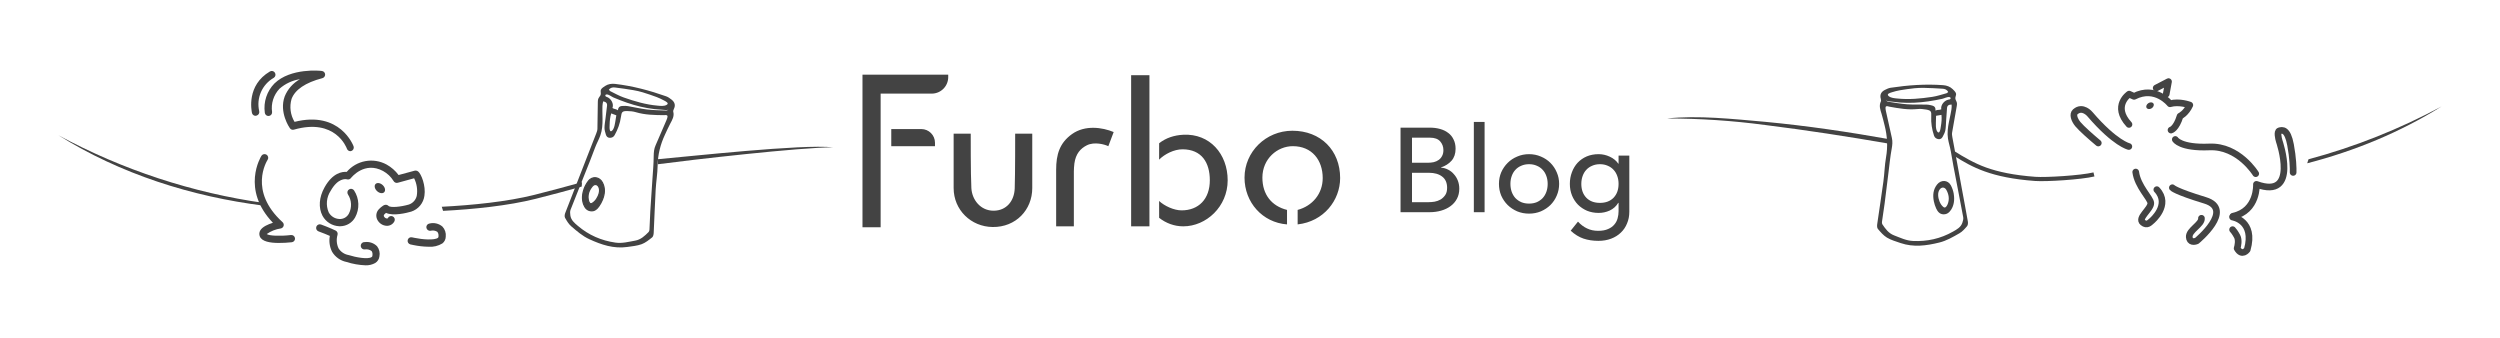 <svg width="600" height="81" viewBox="0 0 600 81" fill="none" xmlns="http://www.w3.org/2000/svg">
<g clip-path="url(#clip0_7650_10983)">
<path d="M14.005 32.457C29.44 40.797 46.183 46.283 63.431 48.721V49.38C45.908 47.174 28.891 41.759 14.005 32.457Z" fill="#434343"/>
<path d="M128.331 46.745C132.245 45.76 136.092 44.722 139.679 43.722L139.611 44.779C136.114 45.752 132.376 46.758 128.575 47.715C121.936 49.387 113.632 50.227 106.333 50.608L106.026 49.623C113.337 49.251 121.691 48.417 128.331 46.745Z" fill="#434343"/>
<path d="M199.965 35.357C192.082 35.351 165.728 38.37 157.915 39.414V38.208C165.695 37.528 192.385 34.557 199.965 35.357Z" fill="#434343"/>
<path fill-rule="evenodd" clip-rule="evenodd" d="M84.091 36.286C83.909 36.285 83.731 36.227 83.583 36.122C83.434 36.016 83.322 35.868 83.261 35.696C83.151 35.386 80.481 28.296 70.571 31.106C70.39 31.169 70.193 31.17 70.012 31.108C69.831 31.047 69.676 30.926 69.571 30.766C69.461 30.616 66.941 26.956 68.321 23.156C69.032 21.393 70.328 19.928 71.991 19.006C70.168 19.284 68.464 20.078 67.081 21.296C66.379 22.034 65.854 22.922 65.546 23.892C65.238 24.862 65.154 25.889 65.301 26.896C65.31 27.011 65.297 27.126 65.262 27.235C65.227 27.344 65.171 27.445 65.096 27.533C65.022 27.62 64.931 27.692 64.829 27.744C64.727 27.796 64.615 27.828 64.501 27.836C64.269 27.856 64.038 27.783 63.86 27.633C63.682 27.483 63.571 27.268 63.551 27.036C63.377 25.771 63.494 24.482 63.895 23.269C64.295 22.056 64.967 20.95 65.861 20.036C69.731 16.256 76.951 16.956 77.251 17.036C77.454 17.057 77.643 17.148 77.786 17.295C77.929 17.441 78.015 17.633 78.031 17.836C78.045 18.041 77.988 18.245 77.87 18.412C77.751 18.58 77.578 18.702 77.381 18.756C73.291 19.826 70.801 21.526 69.971 23.756C69.706 24.672 69.634 25.632 69.758 26.577C69.881 27.521 70.199 28.43 70.691 29.246C81.646 26.488 84.805 34.968 84.86 35.115L84.861 35.116C84.938 35.335 84.925 35.576 84.826 35.785C84.727 35.995 84.549 36.157 84.331 36.236C84.253 36.263 84.172 36.28 84.091 36.286ZM66.88 58.307C64.82 58.307 62.82 57.967 62.35 56.727C62.262 56.501 62.226 56.258 62.243 56.016C62.26 55.774 62.331 55.539 62.45 55.327C62.95 54.427 64.34 53.827 65.5 53.467C57.807 45.408 62.591 37.642 62.757 37.373L62.76 37.367C62.893 37.174 63.097 37.041 63.328 36.998C63.558 36.955 63.797 37.005 63.99 37.137C64.184 37.27 64.317 37.474 64.36 37.705C64.403 37.935 64.353 38.174 64.22 38.367C64.03 38.667 59.57 45.827 67.81 53.317C67.932 53.427 68.021 53.568 68.067 53.725C68.113 53.883 68.114 54.05 68.07 54.207C68.024 54.361 67.938 54.5 67.82 54.609C67.702 54.718 67.557 54.793 67.4 54.827C66.183 54.997 65.024 55.457 64.02 56.167C64.56 56.607 67.25 56.717 69.83 56.407C70.06 56.38 70.291 56.444 70.473 56.587C70.655 56.729 70.772 56.938 70.8 57.167C70.828 57.397 70.764 57.628 70.621 57.81C70.479 57.992 70.27 58.109 70.04 58.137C68.991 58.256 67.936 58.312 66.88 58.307ZM83.14 62.867C84.633 63.344 86.184 63.616 87.75 63.677C88.556 63.702 89.355 63.509 90.06 63.117C90.332 62.948 90.564 62.721 90.737 62.451C90.91 62.181 91.02 61.876 91.06 61.557C91.15 61.133 91.146 60.694 91.049 60.271C90.952 59.848 90.765 59.451 90.5 59.107C90.114 58.717 89.641 58.423 89.12 58.249C88.598 58.075 88.043 58.027 87.5 58.107C87.378 58.102 87.256 58.123 87.142 58.167C87.028 58.212 86.924 58.28 86.838 58.367C86.752 58.454 86.685 58.558 86.641 58.673C86.597 58.787 86.578 58.91 86.584 59.032C86.591 59.154 86.622 59.274 86.677 59.383C86.733 59.492 86.81 59.589 86.905 59.667C86.999 59.745 87.109 59.802 87.227 59.834C87.345 59.867 87.469 59.875 87.59 59.857C87.87 59.812 88.156 59.824 88.431 59.893C88.706 59.962 88.965 60.086 89.19 60.257C89.379 60.554 89.447 60.912 89.38 61.257C89.375 61.297 89.375 61.337 89.38 61.377C89.379 61.443 89.362 61.507 89.328 61.563C89.295 61.619 89.247 61.666 89.19 61.697C88.29 62.287 85.43 61.777 83.64 61.207C83.149 61.119 82.682 60.93 82.269 60.651C81.856 60.372 81.505 60.01 81.24 59.587C80.779 58.584 80.694 57.448 81 56.387C81.064 56.185 81.053 55.966 80.968 55.771C80.884 55.577 80.732 55.419 80.54 55.327C80.48 55.297 78.93 54.567 77.04 53.877C76.821 53.8 76.581 53.813 76.371 53.912C76.161 54.011 75.999 54.189 75.92 54.407C75.88 54.515 75.862 54.63 75.867 54.744C75.871 54.859 75.899 54.971 75.947 55.076C75.995 55.18 76.064 55.273 76.148 55.351C76.233 55.428 76.332 55.488 76.44 55.527C77.55 55.927 78.54 56.347 79.16 56.617C78.917 57.912 79.107 59.251 79.7 60.427C80.073 61.05 80.572 61.589 81.164 62.009C81.756 62.429 82.429 62.721 83.14 62.867ZM102.861 59.217C101.627 59.198 100.398 59.061 99.191 58.807C98.951 58.769 98.715 58.719 98.481 58.657C98.255 58.598 98.063 58.453 97.945 58.252C97.827 58.051 97.793 57.812 97.851 57.587C97.878 57.475 97.928 57.37 97.998 57.277C98.067 57.185 98.154 57.108 98.254 57.05C98.354 56.992 98.464 56.955 98.579 56.941C98.693 56.926 98.81 56.935 98.921 56.967L99.511 57.087C101.351 57.477 104.251 57.707 105.091 57.087C105.142 57.047 105.183 56.995 105.209 56.936C105.235 56.877 105.246 56.812 105.241 56.747V56.627C105.279 56.268 105.175 55.909 104.951 55.627C104.711 55.478 104.444 55.38 104.166 55.339C103.887 55.298 103.603 55.314 103.331 55.387C103.1 55.419 102.867 55.359 102.68 55.221C102.493 55.082 102.368 54.876 102.331 54.647C102.312 54.532 102.317 54.416 102.344 54.303C102.372 54.19 102.421 54.084 102.49 53.991C102.559 53.898 102.646 53.82 102.746 53.761C102.845 53.701 102.956 53.663 103.071 53.647C103.612 53.509 104.178 53.505 104.722 53.634C105.265 53.763 105.769 54.021 106.191 54.387C106.488 54.704 106.712 55.082 106.848 55.495C106.985 55.908 107.03 56.345 106.981 56.777C106.979 57.093 106.906 57.404 106.767 57.688C106.629 57.972 106.428 58.221 106.181 58.417C105.186 59.027 104.024 59.307 102.861 59.217ZM60.796 27.616C60.949 27.733 61.138 27.797 61.331 27.797C61.413 27.793 61.494 27.777 61.571 27.747C61.796 27.688 61.99 27.543 62.11 27.343C62.229 27.142 62.266 26.904 62.211 26.677C61.853 25.145 62 23.539 62.629 22.098C63.258 20.656 64.335 19.456 65.701 18.677C65.8 18.616 65.886 18.535 65.954 18.441C66.021 18.346 66.07 18.239 66.096 18.125C66.122 18.012 66.125 17.894 66.105 17.78C66.085 17.665 66.043 17.555 65.981 17.457C65.864 17.258 65.673 17.114 65.45 17.056C65.227 16.997 64.99 17.03 64.791 17.147C59.132 20.464 60.353 26.512 60.472 27.101C60.478 27.128 60.481 27.144 60.481 27.147C60.531 27.334 60.642 27.498 60.796 27.616ZM81.7 54.297H81.4C80.573 54.259 79.771 54.008 79.07 53.568C78.369 53.128 77.794 52.514 77.4 51.787C76.4 49.867 76.54 47.377 77.89 44.967C79.83 41.477 82.13 41.167 83.21 41.257C84.36 39.908 85.938 38.996 87.681 38.674C89.424 38.352 91.224 38.639 92.78 39.487C93.908 40.113 94.89 40.972 95.66 42.007C97.38 41.547 99.11 41.077 99.36 41.007C99.525 40.941 99.705 40.92 99.88 40.946C100.056 40.972 100.222 41.045 100.36 41.157C101.1 41.737 102.24 44.597 101.86 46.987C101.745 47.854 101.387 48.67 100.828 49.343C100.269 50.015 99.531 50.516 98.7 50.787C97.6 51.107 94.38 51.917 92.64 51.087C92.47 51.227 92.3 51.397 92.22 51.477C92.162 51.541 92.125 51.621 92.114 51.707C92.103 51.793 92.119 51.88 92.16 51.957C92.229 52.093 92.331 52.209 92.457 52.295C92.583 52.38 92.728 52.433 92.88 52.447C93 52.447 93.05 52.447 93.11 52.307C93.22 52.102 93.407 51.95 93.629 51.884C93.851 51.817 94.091 51.842 94.295 51.952C94.499 52.062 94.651 52.248 94.718 52.471C94.784 52.693 94.76 52.932 94.65 53.137C94.475 53.465 94.212 53.739 93.891 53.926C93.569 54.113 93.202 54.207 92.83 54.197C92.344 54.179 91.872 54.028 91.467 53.759C91.061 53.491 90.737 53.117 90.53 52.677C90.349 52.3 90.28 51.879 90.331 51.464C90.383 51.049 90.552 50.658 90.82 50.337C90.82 50.337 91.82 49.187 92.52 49.147C92.65 49.139 92.78 49.157 92.902 49.202C93.025 49.247 93.136 49.317 93.23 49.407C93.73 49.907 96.23 49.637 98.1 49.097C98.573 48.944 98.999 48.671 99.335 48.305C99.672 47.938 99.908 47.491 100.02 47.007C100.26 45.569 100.039 44.092 99.39 42.787C98.454 43.068 96.793 43.508 95.857 43.756C95.693 43.8 95.552 43.837 95.44 43.867C95.247 43.916 95.043 43.898 94.861 43.817C94.68 43.735 94.531 43.594 94.44 43.417C93.822 42.421 92.957 41.601 91.93 41.037C87.48 38.637 84.35 42.567 84.22 42.737C84.106 42.885 83.947 42.993 83.767 43.045C83.588 43.098 83.396 43.091 83.22 43.027C83.217 43.027 83.209 43.025 83.196 43.023C82.962 42.982 81.124 42.657 79.35 45.817C78.853 46.566 78.55 47.427 78.468 48.322C78.386 49.218 78.527 50.12 78.88 50.947C79.13 51.414 79.497 51.809 79.946 52.091C80.395 52.374 80.91 52.534 81.44 52.557C81.902 52.586 82.362 52.482 82.767 52.257C83.171 52.032 83.502 51.695 83.72 51.287C84.099 50.568 84.279 49.76 84.243 48.948C84.206 48.136 83.953 47.349 83.51 46.667C83.447 46.571 83.404 46.463 83.382 46.349C83.362 46.236 83.363 46.12 83.387 46.008C83.411 45.895 83.458 45.788 83.523 45.694C83.589 45.599 83.673 45.519 83.77 45.457C83.964 45.331 84.2 45.287 84.426 45.334C84.653 45.38 84.852 45.514 84.98 45.707C85.603 46.662 85.956 47.768 86 48.907C86.044 50.047 85.778 51.177 85.23 52.177C84.878 52.808 84.367 53.336 83.748 53.708C83.129 54.08 82.422 54.283 81.7 54.297ZM91.846 44.422C92.423 44.961 92.588 45.722 92.214 46.122C91.841 46.521 91.071 46.408 90.494 45.868C89.917 45.329 89.752 44.568 90.125 44.169C90.499 43.769 91.269 43.883 91.846 44.422Z" fill="#434343"/>
<path fill-rule="evenodd" clip-rule="evenodd" d="M140.199 45.321C140.458 44.619 140.837 43.965 141.273 43.412C142.227 42.22 143.885 42.48 144.578 43.834C145.29 45.216 145.12 46.581 144.574 47.934C144.345 48.495 144.046 49.033 143.695 49.523C143.23 50.163 142.639 50.696 141.761 50.571C140.906 50.452 140.431 49.893 140.116 49.117C139.631 47.924 139.748 46.557 140.208 45.328L140.199 45.321ZM141.705 48.895C141.808 48.929 141.922 48.916 142.059 48.848C142.544 48.595 142.94 48.169 143.233 47.708C143.735 46.925 144.181 45.698 143.7 44.811C143.352 44.161 142.639 44.072 142.126 44.694C141.371 45.612 140.962 46.682 141.173 47.89C141.236 48.251 141.388 48.792 141.705 48.895Z" fill="#434343"/>
<path d="M140.199 45.321L140.059 45.269L140.021 45.371L140.106 45.438L140.199 45.321ZM141.273 43.412L141.156 43.319L141.155 43.319L141.273 43.412ZM144.578 43.834L144.444 43.902L144.445 43.902L144.578 43.834ZM144.574 47.934L144.713 47.99L144.713 47.99L144.574 47.934ZM143.695 49.523L143.816 49.611L143.816 49.61L143.695 49.523ZM141.761 50.571L141.782 50.423L141.782 50.423L141.761 50.571ZM140.116 49.117L139.977 49.173L139.977 49.173L140.116 49.117ZM140.208 45.328L140.348 45.381L140.386 45.279L140.302 45.211L140.208 45.328ZM142.059 48.848L142.126 48.982L142.129 48.981L142.059 48.848ZM143.233 47.708L143.107 47.627L143.107 47.627L143.233 47.708ZM143.7 44.811L143.567 44.881L143.568 44.882L143.7 44.811ZM142.126 44.694L142.242 44.79L142.242 44.79L142.126 44.694ZM141.173 47.89L141.025 47.916L141.025 47.916L141.173 47.89ZM140.34 45.373C140.593 44.687 140.964 44.047 141.391 43.505L141.155 43.319C140.71 43.884 140.323 44.552 140.059 45.269L140.34 45.373ZM141.39 43.506C141.835 42.95 142.436 42.739 143.003 42.817C143.571 42.895 144.119 43.266 144.444 43.902L144.712 43.765C144.344 43.048 143.716 42.612 143.044 42.52C142.369 42.427 141.665 42.683 141.156 43.319L141.39 43.506ZM144.445 43.902C145.129 45.232 144.971 46.548 144.435 47.878L144.713 47.99C145.268 46.614 145.45 45.2 144.711 43.765L144.445 43.902ZM144.435 47.877C144.211 48.427 143.917 48.955 143.573 49.436L143.816 49.61C144.174 49.111 144.48 48.562 144.713 47.99L144.435 47.877ZM143.573 49.435C143.117 50.064 142.573 50.535 141.782 50.423L141.74 50.72C142.705 50.856 143.343 50.263 143.816 49.611L143.573 49.435ZM141.782 50.423C141 50.313 140.559 49.809 140.255 49.06L139.977 49.173C140.303 49.976 140.812 50.59 141.74 50.72L141.782 50.423ZM140.255 49.06C139.789 47.912 139.897 46.586 140.348 45.381L140.067 45.275C139.598 46.528 139.474 47.935 139.977 49.173L140.255 49.06ZM140.302 45.211L140.293 45.204L140.106 45.438L140.114 45.445L140.302 45.211ZM141.657 49.037C141.809 49.087 141.965 49.063 142.126 48.982L141.992 48.714C141.879 48.77 141.807 48.771 141.752 48.752L141.657 49.037ZM142.129 48.981C142.643 48.712 143.057 48.264 143.36 47.788L143.107 47.627C142.823 48.074 142.444 48.478 141.99 48.715L142.129 48.981ZM143.359 47.789C143.618 47.386 143.863 46.867 143.982 46.331C144.1 45.796 144.095 45.226 143.832 44.739L143.568 44.882C143.785 45.282 143.798 45.77 143.689 46.266C143.579 46.761 143.351 47.247 143.107 47.627L143.359 47.789ZM143.832 44.74C143.639 44.38 143.334 44.157 142.988 44.126C142.642 44.095 142.291 44.259 142.011 44.599L142.242 44.79C142.474 44.508 142.736 44.404 142.961 44.425C143.187 44.445 143.413 44.592 143.567 44.881L143.832 44.74ZM142.011 44.599C141.235 45.541 140.805 46.654 141.025 47.916L141.321 47.865C141.119 46.71 141.508 45.683 142.242 44.79L142.011 44.599ZM141.025 47.916C141.058 48.102 141.114 48.341 141.206 48.55C141.295 48.751 141.436 48.965 141.659 49.037L141.751 48.752C141.657 48.721 141.563 48.614 141.481 48.428C141.402 48.251 141.351 48.039 141.321 47.865L141.025 47.916Z" fill="#434343"/>
<path d="M336.129 30.636H343.179C344.058 30.636 344.87 30.741 345.615 30.951C346.379 31.161 347.029 31.476 347.564 31.897C348.118 32.298 348.548 32.824 348.853 33.473C349.178 34.104 349.341 34.849 349.341 35.709C349.341 36.874 349.016 37.829 348.366 38.575C347.717 39.301 346.876 39.836 345.844 40.179V40.237C346.456 40.275 347.029 40.437 347.564 40.724C348.099 40.992 348.557 41.355 348.939 41.813C349.341 42.252 349.656 42.768 349.885 43.361C350.114 43.953 350.229 44.593 350.229 45.281C350.229 46.198 350.038 47.01 349.656 47.717C349.293 48.405 348.787 48.988 348.137 49.465C347.487 49.943 346.733 50.306 345.873 50.554C345.013 50.803 344.086 50.927 343.093 50.927H336.129V30.636ZM338.88 39.062H342.634C343.15 39.062 343.637 39.014 344.096 38.918C344.555 38.804 344.956 38.622 345.3 38.374C345.644 38.126 345.911 37.81 346.102 37.428C346.312 37.046 346.417 36.578 346.417 36.024C346.417 35.221 346.159 34.524 345.644 33.932C345.128 33.339 344.316 33.043 343.207 33.043H338.88V39.062ZM338.88 48.52H342.921C343.341 48.52 343.8 48.481 344.297 48.405C344.812 48.309 345.29 48.137 345.73 47.889C346.169 47.621 346.542 47.268 346.847 46.828C347.153 46.389 347.306 45.806 347.306 45.08C347.306 43.877 346.914 42.979 346.131 42.386C345.347 41.775 344.287 41.469 342.95 41.469H338.88V48.52ZM353.722 29.26H356.302V50.927H353.722V29.26ZM362.499 44.135C362.499 44.822 362.604 45.462 362.814 46.055C363.024 46.628 363.32 47.125 363.703 47.545C364.085 47.946 364.553 48.271 365.107 48.52C365.661 48.749 366.282 48.863 366.97 48.863C367.658 48.863 368.279 48.749 368.833 48.52C369.387 48.271 369.855 47.946 370.237 47.545C370.619 47.125 370.915 46.628 371.125 46.055C371.336 45.462 371.441 44.822 371.441 44.135C371.441 43.447 371.336 42.816 371.125 42.243C370.915 41.651 370.619 41.154 370.237 40.753C369.855 40.332 369.387 40.008 368.833 39.778C368.279 39.53 367.658 39.406 366.97 39.406C366.282 39.406 365.661 39.53 365.107 39.778C364.553 40.008 364.085 40.332 363.703 40.753C363.32 41.154 363.024 41.651 362.814 42.243C362.604 42.816 362.499 43.447 362.499 44.135ZM359.748 44.135C359.748 43.141 359.929 42.214 360.292 41.355C360.674 40.495 361.19 39.74 361.84 39.09C362.489 38.441 363.254 37.934 364.132 37.571C365.011 37.189 365.957 36.998 366.97 36.998C367.982 36.998 368.928 37.189 369.807 37.571C370.686 37.934 371.45 38.441 372.1 39.09C372.75 39.74 373.256 40.495 373.619 41.355C374.001 42.214 374.192 43.141 374.192 44.135C374.192 45.128 374.001 46.064 373.619 46.943C373.256 47.803 372.75 48.558 372.1 49.207C371.45 49.838 370.686 50.344 369.807 50.726C368.928 51.089 367.982 51.271 366.97 51.271C365.957 51.271 365.011 51.089 364.132 50.726C363.254 50.344 362.489 49.838 361.84 49.207C361.19 48.558 360.674 47.803 360.292 46.943C359.929 46.064 359.748 45.128 359.748 44.135ZM391.037 50.812C391.037 51.844 390.855 52.78 390.492 53.621C390.148 54.481 389.652 55.216 389.002 55.828C388.352 56.458 387.569 56.945 386.652 57.289C385.735 57.633 384.722 57.805 383.614 57.805C382.315 57.805 381.121 57.624 380.031 57.261C378.962 56.898 377.939 56.267 376.965 55.369L378.713 53.191C379.382 53.917 380.108 54.462 380.891 54.825C381.675 55.207 382.563 55.398 383.557 55.398C384.512 55.398 385.305 55.255 385.935 54.968C386.566 54.7 387.063 54.347 387.426 53.907C387.808 53.468 388.075 52.962 388.228 52.389C388.381 51.834 388.457 51.271 388.457 50.698V48.691H388.371C387.875 49.513 387.196 50.124 386.337 50.526C385.496 50.908 384.608 51.099 383.671 51.099C382.678 51.099 381.751 50.927 380.891 50.583C380.051 50.22 379.325 49.733 378.713 49.121C378.102 48.491 377.624 47.755 377.28 46.914C376.936 46.055 376.764 45.128 376.764 44.135C376.764 43.141 376.927 42.214 377.251 41.355C377.576 40.476 378.035 39.711 378.627 39.062C379.239 38.412 379.965 37.906 380.805 37.543C381.665 37.18 382.62 36.998 383.671 36.998C384.588 36.998 385.477 37.199 386.337 37.6C387.216 38.001 387.903 38.565 388.4 39.291H388.457V37.342H391.037V50.812ZM383.987 39.406C383.299 39.406 382.678 39.53 382.124 39.778C381.57 40.008 381.101 40.332 380.719 40.753C380.337 41.154 380.041 41.651 379.831 42.243C379.621 42.816 379.516 43.447 379.516 44.135C379.516 45.51 379.917 46.618 380.719 47.459C381.522 48.281 382.611 48.691 383.987 48.691C385.362 48.691 386.451 48.281 387.254 47.459C388.056 46.618 388.457 45.51 388.457 44.135C388.457 43.447 388.352 42.816 388.142 42.243C387.932 41.651 387.636 41.154 387.254 40.753C386.872 40.332 386.404 40.008 385.849 39.778C385.295 39.53 384.674 39.406 383.987 39.406Z" fill="#434343"/>
<path fill-rule="evenodd" clip-rule="evenodd" d="M227.572 17.927H206.995V54.538H211.354V22.468H223.616C225.801 22.468 227.572 20.697 227.572 18.512V17.927ZM271.472 54.32H275.866V18.042H271.472V54.32ZM278.183 48.233C279.463 49.427 281.733 50.488 283.594 50.488C287.653 50.488 290.358 47.783 290.358 43.273C290.358 38.99 288.383 35.854 283.819 35.833C281.79 35.824 279.536 36.96 278.183 38.313L278.193 34.383C279.826 33.097 281.79 32.452 283.988 32.339C290.35 32.013 294.641 36.96 294.641 43.273C294.641 49.586 289.498 54.32 283.988 54.32C281.827 54.32 279.826 53.563 278.193 52.277L278.183 48.233ZM321.634 42.73C321.634 48.061 317.694 53.161 311.435 53.857V50.379C314.961 49.433 317.451 46.518 317.451 42.732C317.451 38.474 314.912 35.081 310.275 35.081C306.567 35.081 302.974 38.093 302.974 42.631C302.974 46.672 305.176 49.453 308.886 50.379V53.857C302.967 53.408 298.686 48.551 298.686 42.631C298.686 36.415 303.823 31.381 310.16 31.377C316.998 31.372 321.634 36.107 321.634 42.73ZM265.999 35.089L267.281 31.689C264.565 30.558 260.408 29.946 257.277 32.181C254.293 34.313 253.476 37.101 253.476 40.741V54.321H257.725V41.126C257.725 40.68 257.781 39.761 257.85 39.259C258.172 36.878 259.332 35.627 260.856 34.866C262.645 33.971 265.105 34.642 265.999 35.089ZM213.905 35.081H224.397V34.258C224.397 32.443 222.925 30.973 221.111 30.973H213.905V35.081ZM228.873 45.133V32.085H232.975C232.975 32.085 232.952 41.876 233.127 45.133C233.277 47.96 235.328 50.569 238.458 50.569C241.589 50.569 243.424 48.178 243.532 45.241C243.653 41.955 243.64 32.085 243.64 32.085H247.743V45.133C247.743 50.381 243.791 54.549 238.243 54.483C233.032 54.423 228.873 50.381 228.873 45.133Z" fill="#434343"/>
<path d="M400.035 28.437C407.914 28.431 415.785 28.953 423.595 29.997C433.545 31.233 443.449 32.761 453.322 34.474L453.676 33.449C443.714 31.678 433.713 30.187 423.635 29.237C415.855 28.557 407.605 27.637 400.035 28.437Z" fill="#434343"/>
<path d="M554.038 38.23C565.109 35.261 575.833 31.009 585.985 25.537C576.027 31.761 565.113 36.241 553.732 39.188L554.038 38.23Z" fill="#434343"/>
<path fill-rule="evenodd" clip-rule="evenodd" d="M476.355 41.152C473.366 40.085 471.185 38.783 469.086 37.469V36.306C471.168 37.61 473.807 39.18 476.691 40.21C479.577 41.24 483.259 42.051 488.481 42.436C489.756 42.53 492.473 42.453 495.281 42.254C498.091 42.055 500.923 41.741 502.433 41.376L502.668 42.348C501.068 42.734 498.161 43.053 495.352 43.252C492.542 43.45 489.761 43.533 488.407 43.433C483.116 43.043 479.342 42.218 476.355 41.152Z" fill="#434343"/>
<path fill-rule="evenodd" clip-rule="evenodd" d="M451.404 23.768C451.096 22.757 451.467 22.045 452.357 21.588C452.802 21.36 453.278 21.133 453.762 21.06C457.944 20.428 462.127 20.131 466.368 20.441C467.216 20.505 468.02 20.785 468.637 21.39C468.892 21.644 469.189 21.919 469.362 22.235C469.457 22.416 469.478 22.582 469.455 22.734C469.426 22.955 469.322 23.162 469.287 23.43C469.246 23.767 469.389 24.026 469.53 24.317C469.739 24.747 469.688 25.09 469.609 25.551C469.248 27.643 468.85 29.725 468.504 31.822C468.442 32.177 468.496 32.568 468.566 32.932C468.957 35.09 469.366 37.238 469.764 39.398C470.117 41.29 470.452 43.192 470.805 45.084C471.301 47.776 471.816 50.459 472.285 53.158C472.349 53.52 472.311 54.026 472.098 54.278C471.559 54.915 470.97 55.584 470.264 55.987C468.718 56.869 467.186 57.78 465.404 58.215C462.312 58.977 459.24 59.387 456.137 58.331C455.023 57.946 453.859 57.618 452.865 57.024C452.027 56.518 451.346 55.71 450.692 54.943C450.475 54.692 450.478 54.168 450.532 53.787C451.014 50.379 451.556 46.981 452.014 43.574C452.28 41.635 452.31 39.662 452.65 37.738C453.1 35.156 452.954 32.644 452.315 30.13C452.076 29.181 451.853 28.228 451.569 27.297C451.266 26.32 450.914 25.375 451.404 24.357C451.478 24.197 451.449 23.957 451.394 23.773L451.404 23.768ZM466.216 21.293C464.737 21.186 463.259 21.126 461.775 21.089C461 21.072 460.219 21.101 459.454 21.182C458.285 21.306 457.128 21.473 455.97 21.664C455.34 21.771 454.723 21.938 454.107 22.13C453.622 22.282 452.613 22.535 453.322 23.096C453.873 23.529 454.701 23.579 455.373 23.644C458.179 23.939 460.969 23.665 463.74 23.249C464.9 23.075 466.032 22.685 467.17 22.377C467.308 22.34 467.425 22.193 467.57 22.087C467.266 21.475 466.731 21.326 466.201 21.289L466.216 21.293ZM452.642 26.761C453.094 28.875 453.56 30.993 454.048 33.094C454.255 33.969 454.167 34.794 454.008 35.692C453.657 37.572 453.477 39.49 453.237 41.398C452.925 43.871 452.642 46.354 452.313 48.831C452.121 50.3 451.874 51.767 451.674 53.233C451.647 53.424 451.667 53.669 451.762 53.825C452.497 54.92 453.251 55.981 454.575 56.487C456.056 57.049 457.469 57.756 459.101 57.832C462.536 57.996 465.742 57.277 468.736 55.577C469.662 55.052 470.589 54.551 470.96 53.48C471.107 53.056 471.246 52.558 471.174 52.146C470.418 48.06 469.603 43.98 468.83 39.897C468.6 38.712 468.398 37.511 468.195 36.318C468.021 35.285 467.675 34.295 467.513 33.25C467.407 32.589 467.402 31.911 467.457 31.243C467.559 29.938 467.88 28.669 468.139 27.396C468.293 26.64 468.45 25.901 468.39 25.094C467.707 25.089 467.332 25.323 467.283 25.945C467.207 26.988 467.14 28.026 467.064 29.069C467.01 29.808 467.017 30.558 466.879 31.287C466.782 31.806 466.511 32.295 466.266 32.777C466.059 33.19 465.731 33.479 465.207 33.396C464.701 33.311 464.324 33.035 464.165 32.548C463.671 31.058 463.412 29.53 463.498 27.965C463.561 26.759 463.469 26.515 462.289 26.293C461.596 26.166 460.868 26.1 460.177 26.173C457.893 26.405 455.67 26.003 453.446 25.602C453.236 25.561 452.816 25.375 452.623 25.562C452.418 25.761 452.579 26.527 452.642 26.785L452.642 26.761ZM465.952 27.57C465.499 27.645 465.121 27.711 464.658 27.791C464.658 27.791 464.615 29.345 464.611 29.487C464.592 30.062 464.59 30.659 464.761 31.213C464.887 31.602 465.262 32.116 465.526 31.545C465.71 31.156 465.741 30.696 465.813 30.281C465.967 29.398 466.048 28.468 465.95 27.578L465.952 27.57ZM453.108 24.407C454.637 24.633 456.173 24.918 457.714 25.029C459.256 25.14 460.815 25.065 462.364 25.099C462.727 25.108 463.094 25.182 463.452 25.261C464.039 25.395 464.603 25.577 464.508 26.527C465.188 26.259 465.346 26.468 465.902 26.242C465.718 25.19 466.632 24.112 467.626 23.91C467.779 23.878 467.993 23.881 468.094 23.737C468.25 23.515 468.093 23.355 467.892 23.308C467.372 23.187 466.629 23.61 466.133 23.719C463.907 24.2 461.657 24.554 459.382 24.654C458.253 24.702 457.111 24.691 455.983 24.604C455.408 24.561 454.839 24.497 454.267 24.415C453.811 24.346 453.013 24.354 452.618 24.112C452.786 24.212 452.941 24.379 453.117 24.402L453.108 24.407Z" fill="#434343"/>
<path fill-rule="evenodd" clip-rule="evenodd" d="M468.911 46.575C468.789 45.837 468.54 45.124 468.216 44.498C467.504 43.148 465.827 43.09 464.891 44.289C463.932 45.512 463.841 46.884 464.122 48.316C464.241 48.91 464.434 49.495 464.686 50.043C465.021 50.759 465.501 51.393 466.387 51.437C467.249 51.48 467.821 51.021 468.277 50.319C468.978 49.238 469.121 47.874 468.901 46.58L468.911 46.575ZM466.758 49.801C466.65 49.815 466.542 49.781 466.419 49.688C465.991 49.348 465.682 48.855 465.481 48.347C465.136 47.484 464.93 46.195 465.569 45.414C466.033 44.841 466.751 44.888 467.136 45.596C467.705 46.64 467.905 47.768 467.47 48.915C467.341 49.257 467.089 49.76 466.758 49.801Z" fill="#434343"/>
<path fill-rule="evenodd" clip-rule="evenodd" d="M161.694 26.224C162.187 25.29 161.956 24.52 161.168 23.904C160.775 23.595 160.35 23.283 159.888 23.12C155.9 21.711 151.849 20.631 147.625 20.136C146.78 20.038 145.937 20.162 145.218 20.64C144.919 20.841 144.575 21.055 144.346 21.333C144.219 21.492 144.167 21.651 144.161 21.805C144.148 22.028 144.211 22.251 144.195 22.52C144.171 22.859 143.982 23.087 143.789 23.345C143.503 23.729 143.488 24.075 143.478 24.542C143.438 26.666 143.436 28.785 143.381 30.91C143.375 31.27 143.249 31.643 143.111 31.987C142.32 34.033 141.513 36.066 140.715 38.112C140.011 39.904 139.324 41.709 138.62 43.5C137.626 46.05 136.615 48.587 135.644 51.15C135.514 51.493 135.455 51.997 135.617 52.285C136.027 53.012 136.479 53.781 137.096 54.309C138.448 55.467 139.781 56.65 141.449 57.413C144.342 58.745 147.281 59.727 150.528 59.275C151.695 59.107 152.9 59.004 153.988 58.608C154.906 58.269 155.727 57.604 156.514 56.974C156.775 56.769 156.87 56.254 156.889 55.869C157.058 52.431 157.166 48.993 157.359 45.56C157.464 43.605 157.807 41.663 157.835 39.709C157.881 37.088 158.497 34.648 159.599 32.3C160.013 31.413 160.411 30.52 160.866 29.659C161.347 28.756 161.871 27.895 161.582 26.803C161.54 26.631 161.614 26.401 161.702 26.231L161.694 26.224ZM147.614 21.001C149.086 21.174 150.549 21.395 152.014 21.638C152.778 21.767 153.539 21.943 154.275 22.167C155.399 22.509 156.505 22.891 157.606 23.297C158.204 23.521 158.778 23.802 159.347 24.106C159.795 24.347 160.738 24.785 159.936 25.203C159.314 25.524 158.491 25.417 157.818 25.354C155.008 25.115 152.319 24.319 149.676 23.388C148.57 22.999 147.532 22.402 146.473 21.885C146.343 21.823 146.256 21.657 146.134 21.525C146.548 20.982 147.102 20.936 147.629 21L147.614 21.001ZM159.913 28.931C159.071 30.921 158.213 32.913 157.338 34.884C156.97 35.705 156.901 36.531 156.887 37.443C156.878 39.356 156.693 41.274 156.569 43.192C156.409 45.68 156.219 48.172 156.075 50.666C155.986 52.145 155.952 53.633 155.872 55.11C155.862 55.302 155.797 55.539 155.674 55.675C154.745 56.612 153.805 57.512 152.41 57.758C150.849 58.031 149.328 58.459 147.711 58.226C144.307 57.739 141.293 56.429 138.674 54.195C137.864 53.505 137.048 52.838 136.885 51.716C136.821 51.272 136.779 50.757 136.926 50.365C138.44 46.495 140.009 42.642 141.539 38.778C141.988 37.657 142.412 36.517 142.837 35.383C143.203 34.402 143.729 33.495 144.085 32.499C144.314 31.869 144.447 31.204 144.518 30.539C144.665 29.237 144.588 27.93 144.574 26.631C144.565 25.86 144.55 25.104 144.762 24.323C145.434 24.448 145.758 24.748 145.689 25.368C145.567 26.407 145.436 27.438 145.314 28.477C145.228 29.213 145.08 29.948 145.078 30.691C145.076 31.219 145.249 31.75 145.399 32.269C145.524 32.714 145.792 33.059 146.322 33.077C146.836 33.089 147.257 32.889 147.506 32.441C148.272 31.071 148.814 29.619 149.025 28.065C149.19 26.869 149.326 26.647 150.528 26.652C151.232 26.658 151.959 26.73 152.624 26.932C154.823 27.59 157.083 27.615 159.342 27.64C159.556 27.639 160.003 27.536 160.158 27.756C160.321 27.99 160.019 28.712 159.908 28.954L159.913 28.931ZM146.689 27.215C147.12 27.374 147.479 27.51 147.918 27.676C147.918 27.676 147.668 29.21 147.645 29.35C147.555 29.919 147.444 30.505 147.172 31.017C146.975 31.375 146.51 31.809 146.358 31.199C146.251 30.782 146.307 30.325 146.314 29.903C146.329 29.007 146.425 28.078 146.69 27.223L146.689 27.215ZM159.899 26.53C158.355 26.465 156.793 26.454 155.258 26.273C153.724 26.091 152.207 25.724 150.679 25.465C150.32 25.405 149.946 25.408 149.58 25.418C148.978 25.439 148.389 25.512 148.304 26.462C147.687 26.072 147.492 26.247 146.989 25.92C147.368 24.922 146.673 23.691 145.735 23.305C145.591 23.245 145.38 23.207 145.309 23.047C145.197 22.799 145.382 22.671 145.588 22.664C146.121 22.643 146.771 23.198 147.237 23.399C149.333 24.291 151.476 25.063 153.691 25.59C154.791 25.85 155.915 26.054 157.038 26.182C157.612 26.249 158.183 26.292 158.759 26.32C159.22 26.338 160.003 26.496 160.436 26.333C160.252 26.399 160.068 26.535 159.891 26.524L159.899 26.53Z" fill="#434343"/>
<path d="M541.372 41.679C541.372 41.679 537.276 34.972 530.264 35.267C523.257 35.567 522.07 33.473 522.07 33.473" stroke="#434343" stroke-width="1.6" stroke-linecap="round" stroke-linejoin="round"/>
<path d="M535.915 51.89C541.906 50.588 541.543 44.246 541.543 44.246C551.879 48.011 547.033 33.927 547.033 33.927C546.797 33.156 546.468 31.572 547.033 31.406C547.739 31.198 548.999 30.871 549.733 34.776C550.321 37.899 550.39 40.484 550.352 41.386" stroke="#434343" stroke-width="1.6" stroke-linecap="round" stroke-linejoin="round"/>
<path d="M521.367 45.056C521.367 45.056 522.006 45.894 529.216 48.082C536.425 50.274 527.225 57.805 527.225 57.805C526.657 58.05 525.502 58.206 525.422 56.875C525.321 55.211 528.498 53.849 528.347 52.387" stroke="#434343" stroke-width="1.6" stroke-linecap="round" stroke-linejoin="round"/>
<path d="M517.638 45.52C521.059 49.159 516.424 53.005 516.424 53.005C515.961 53.362 515.321 54.252 514.272 53.395C512.961 52.323 516.242 50.204 516.191 48.741C516.151 47.571 513.035 44.773 512.573 41.291" stroke="#434343" stroke-width="1.6" stroke-linecap="round" stroke-linejoin="round"/>
<path d="M521.045 31.215C521.045 31.215 522.287 30.906 523.216 27.876C523.216 27.876 524.646 27.206 525.556 25.22C525.556 25.22 523.027 24.26 520.797 24.901C520.797 24.901 517.326 20.466 512.176 23.131L510.99 22.592C510.99 22.592 506.852 25.389 510.953 29.862" stroke="#434343" stroke-width="1.6" stroke-linecap="round" stroke-linejoin="round"/>
<path d="M517.486 21.122L520.443 19.585L519.891 22.578" stroke="#434343" stroke-width="1.6" stroke-linecap="round" stroke-linejoin="round"/>
<path d="M516.38 26C516.837 25.72 517.04 25.21 516.834 24.862C516.628 24.515 516.091 24.46 515.634 24.741C515.178 25.022 514.975 25.531 515.181 25.879C515.387 26.227 515.924 26.281 516.38 26Z" fill="#434343"/>
<path d="M535.823 52.096C535.823 52.096 541.327 52.944 539.331 59.927C539.331 59.927 538.081 61.646 536.908 59.599C537.106 59.012 537.382 57.614 536.908 56.722C536.435 55.831 535.988 55.281 535.823 55.117" stroke="#434343" stroke-width="1.6" stroke-linecap="round" stroke-linejoin="round"/>
<path d="M510.921 35.159C510.921 35.159 507.643 34.457 501.601 27.422C501.601 27.422 499.852 25.267 498.058 26.844C497.401 27.422 497.81 28.729 498.689 29.797C499.576 30.873 502.072 33.063 503.588 34.321" stroke="#434343" stroke-width="1.6" stroke-linecap="round" stroke-linejoin="round"/>
</g>
<defs>
<clipPath id="clip0_7650_10983">
<rect width="600" height="80" fill="white" transform="translate(0 0.317)"/>
</clipPath>
</defs>
</svg>
